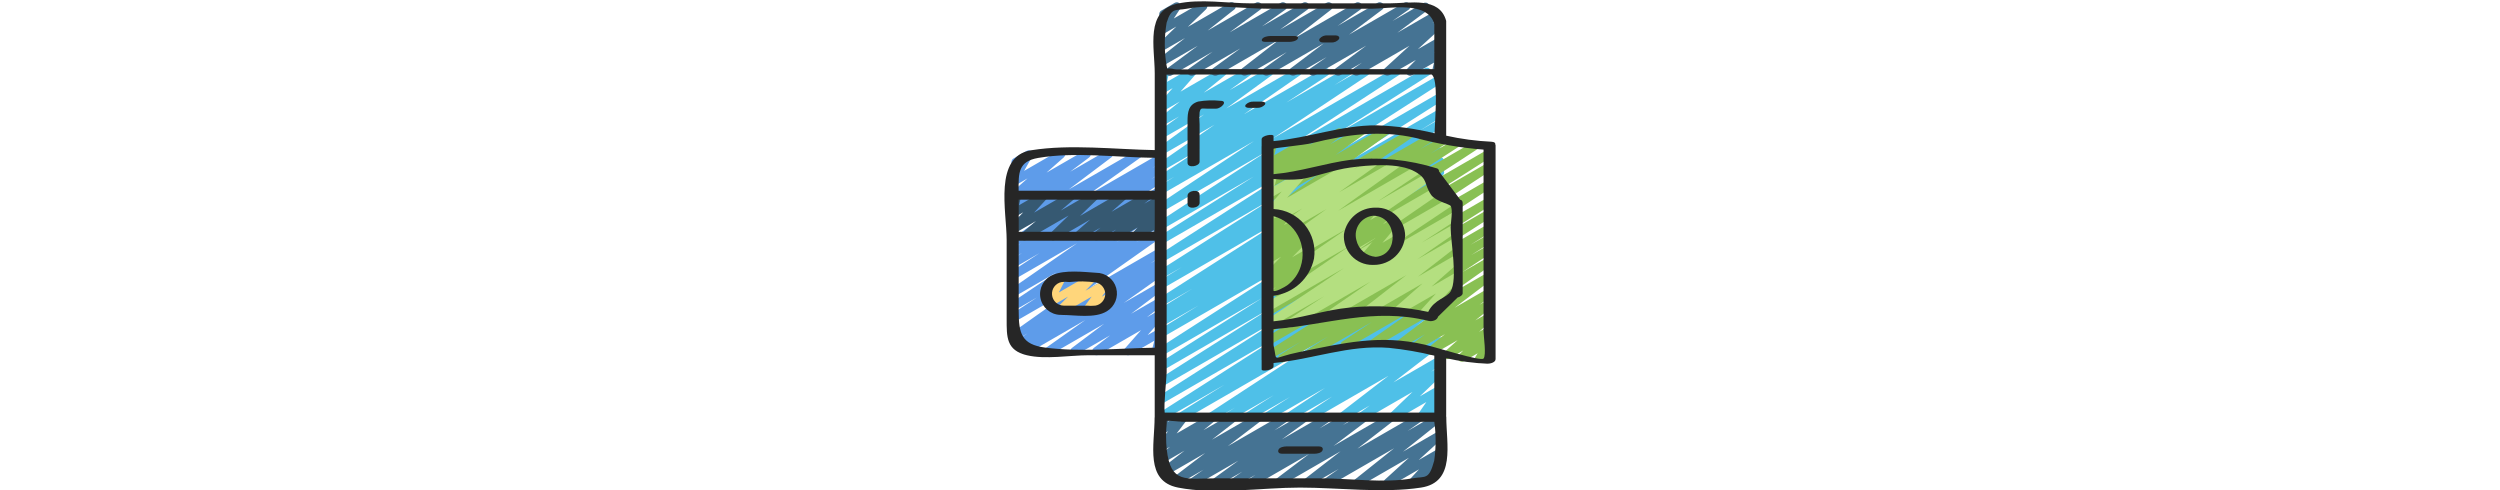 <svg height="100px" viewBox="0 -1 509.713 509" xmlns="http://www.w3.org/2000/svg"><path d="m256.094 504.23c-1.871.004-3.527-1.219-4.078-3.004-.551-1.789.125-3.73 1.672-4.785l6.953-4.762-20.742 11.945c-1.977 1.078-4.445.441-5.648-1.461-1.207-1.898-.727-4.406 1.09-5.73l11.562-7.988-26.309 15.18c-1.965 1.129-4.469.523-5.703-1.379s-.762-4.438 1.07-5.77l26.828-19.43-46.078 26.578c-1.973 1.07-4.434.43-5.637-1.461-1.199-1.895-.734-4.391 1.07-5.723l14.406-9.992-28.309 16.324c-1.945 1.102-4.41.512-5.648-1.348-1.242-1.859-.836-4.363.93-5.734l34.793-26.531-41.961 24.227c-1.938 1.102-4.398.523-5.645-1.328-1.246-1.848-.855-4.348.895-5.73l25.316-19.703-22.355 12.902c-1.926 1.082-4.352.516-5.605-1.297-1.25-1.816-.91-4.289.781-5.699l12.211-9.941-7.387 4.266c-1.762 1.008-3.988.641-5.328-.883-1.34-1.523-1.422-3.781-.195-5.398l10.719-14.055-5.195 2.996c-1.523.879-3.426.734-4.797-.363-1.371-1.098-1.93-2.926-1.406-4.602l1.934-6.195c-.645-.375-1.184-.914-1.551-1.562-1.176-2.035-.48-4.637 1.551-5.82l4.27-2.465c1.52-.883 3.43-.742 4.805.359 1.375 1.098 1.934 2.926 1.406 4.605l-1 3.184 14.148-8.164c1.758-1.004 3.977-.633 5.316.887 1.336 1.52 1.422 3.766.207 5.383l-10.719 14.062 35.27-20.359c1.922-1.098 4.367-.543 5.625 1.281 1.262 1.824.914 4.309-.797 5.715l-12.234 9.961 29.395-16.973c1.941-1.125 4.422-.555 5.676 1.305 1.254 1.859.855 4.371-.914 5.75l-25.324 19.73 46.453-26.812c1.945-1.078 4.391-.484 5.625 1.367 1.23 1.852.832 4.34-.914 5.715l-34.801 26.523 58.266-33.633c1.977-1.102 4.473-.473 5.684 1.441 1.215 1.91.723 4.438-1.117 5.754l-14.395 10.012 29.867-17.238c1.965-1.129 4.469-.523 5.703 1.379 1.234 1.902.762 4.438-1.07 5.77l-26.836 19.473 46.078-26.59c1.98-1.117 4.488-.484 5.703 1.438 1.215 1.918.711 4.457-1.145 5.766l-11.547 7.973 26.316-15.191c1.992-1.215 4.59-.605 5.832 1.367 1.246 1.973.672 4.582-1.285 5.852l-6.945 4.746 20.754-11.949c1.953-1.145 4.461-.562 5.715 1.324 1.25 1.887.809 4.422-1.004 5.777l-34.824 26.301 57.863-33.504c1.941-1.086 4.391-.5 5.629 1.348s.852 4.336-.895 5.719l-37.852 29.285 63.008-36.375c1.98-1.137 4.504-.516 5.727 1.41 1.223 1.926.715 4.473-1.152 5.781l-15.434 10.762 31.129-17.973c1.934-1.102 4.387-.531 5.641 1.305 1.25 1.84.879 4.332-.855 5.727l-40.703 32.43 36.258-20.934c1.879-1.035 4.23-.512 5.5 1.219 1.266 1.727 1.055 4.129-.5 5.609l-25.035 22.809 20.062-11.582c1.824-1.059 4.148-.625 5.469 1.02 1.32 1.645 1.242 4.008-.188 5.562l-10.086 11.016 4.719-2.723c1.32-.84 3-.887 4.367-.125 1.367.766 2.207 2.215 2.188 3.785-.02 1.566-.898 2.996-2.289 3.723l-28.68 16.535c-1.824 1.062-4.145.629-5.469-1.012-1.32-1.641-1.246-4.004.176-5.559l10.098-11.016-30.48 17.586c-1.879 1.035-4.234.516-5.5-1.215-1.266-1.73-1.055-4.133.496-5.609l25.047-22.77-51.312 29.594c-1.93 1.098-4.375.531-5.629-1.305-1.25-1.832-.887-4.316.836-5.719l40.711-32.426-68.359 39.449c-1.973 1.094-4.457.461-5.668-1.441s-.73-4.418 1.094-5.742l15.418-10.754-31.109 17.938c-1.945 1.109-4.41.531-5.66-1.324-1.246-1.859-.848-4.363.914-5.738l37.871-29.281-62.941 36.344c-1.953 1.148-4.461.566-5.715-1.32-1.25-1.887-.812-4.422 1.004-5.777l34.816-26.293-57.84 33.391c-.645.387-1.379.598-2.133.605zm0 0" fill="#457393"></path><path d="m182.273 436.16c-1.906 0-3.582-1.266-4.102-3.098-.523-1.832.234-3.789 1.855-4.793l48.418-30.105-63.879 36.871c-2.004 1.086-4.5.406-5.684-1.539-1.18-1.945-.625-4.477 1.262-5.75l127.711-81.5-123.289 71.195c-2.012 1.145-4.57.484-5.766-1.496-1.199-1.977-.605-4.551 1.344-5.801l128-81.707-123.578 71.328c-2 1.059-4.473.371-5.645-1.562s-.629-4.441 1.23-5.723l116.559-73.934-112.145 64.758c-2.012 1.129-4.551.453-5.742-1.52-1.188-1.973-.598-4.531 1.336-5.785l107.238-67.703-102.832 59.352c-2.012 1.176-4.594.527-5.805-1.465-1.211-1.988-.602-4.578 1.367-5.824l138.582-89.035-134.145 77.438c-2.012 1.094-4.527.402-5.699-1.562-1.172-1.965-.586-4.504 1.328-5.758l41.336-25.516-36.965 21.336c-2.016 1.074-4.516.375-5.68-1.586-1.168-1.961-.582-4.492 1.328-5.746l4.043-2.473c-2.051.98-4.508.18-5.594-1.816-1.082-2-.41-4.496 1.531-5.676l34.68-21.336-30.309 17.496c-2.004 1.117-4.535.453-5.73-1.512-1.191-1.961-.617-4.516 1.301-5.777l130.715-83.574-126.297 72.906c-2.008 1.059-4.492.359-5.652-1.59-1.164-1.949-.594-4.469 1.293-5.73l23.793-14.617-19.422 11.188c-2 1.055-4.473.371-5.645-1.562-1.172-1.934-.629-4.445 1.23-5.727l118.289-75.094-113.875 65.707c-2 1.102-4.512.434-5.699-1.516-1.188-1.949-.633-4.488 1.262-5.762l138.77-89.156-134.332 77.586c-2.008 1.102-4.523.426-5.707-1.531-1.184-1.961-.613-4.504 1.293-5.766l98.664-62.449-94.25 54.383c-2.004 1.168-4.57.52-5.781-1.453-1.215-1.977-.629-4.559 1.316-5.816l112.195-73.129-107.73 62.191c-2 1.156-4.555.516-5.77-1.449-1.215-1.961-.648-4.535 1.281-5.805l98.883-65.707-94.395 54.535c-2.02 1.219-4.641.57-5.859-1.445s-.57-4.641 1.445-5.859l16.359-10.352-11.945 6.898c-1.996 1.098-4.504.434-5.695-1.504-1.191-1.941-.648-4.477 1.23-5.762l43.238-28.305-38.773 22.375c-1.977 1.105-4.473.473-5.684-1.438-1.215-1.91-.723-4.438 1.117-5.754l58.156-40.406-53.59 30.934c-1.965 1.117-4.457.508-5.688-1.383-1.23-1.895-.773-4.418 1.043-5.762l47.301-34.438-42.668 24.625c-1.961 1.102-4.445.488-5.668-1.402-1.223-1.891-.766-4.406 1.043-5.746l21.336-15.363-16.699 9.637c-1.926 1.102-4.379.547-5.637-1.285-1.262-1.828-.906-4.316.812-5.723l22.316-18.117-17.492 10.098c-1.809 1.047-4.113.629-5.438-.984-1.328-1.617-1.289-3.957.094-5.527l15.359-17.477-10.016 5.777c-1.469.844-3.301.742-4.664-.266-1.363-1.008-2-2.723-1.625-4.375l2.559-11.344c-.895-.352-1.641-.996-2.117-1.832-1.172-2.039-.477-4.641 1.555-5.82l4.266-2.469c1.469-.848 3.305-.746 4.672.262 1.363 1.004 2.004 2.727 1.625 4.383l-2.098 9.191 24.004-13.859c1.809-1.039 4.098-.617 5.422.992 1.32 1.609 1.289 3.938-.078 5.512l-15.363 17.492 41.617-24.023c1.926-1.098 4.371-.539 5.629 1.281 1.258 1.824.91 4.309-.797 5.719l-22.324 18.113 43.562-25.137c1.965-1.102 4.445-.488 5.668 1.402s.766 4.406-1.043 5.746l-21.383 15.363 39.105-22.57c1.965-1.117 4.457-.512 5.688 1.383 1.23 1.891.773 4.418-1.043 5.758l-47.285 34.434 72.047-41.602c1.977-1.105 4.473-.473 5.684 1.438 1.215 1.91.723 4.438-1.117 5.758l-58.156 40.41 82.562-47.59c1.992-1.098 4.5-.434 5.691 1.504 1.195 1.941.652 4.477-1.23 5.758l-43.168 28.238 61.531-35.523c2.02-1.219 4.641-.57 5.859 1.445 1.219 2.016.57 4.641-1.445 5.859l-16.41 10.375 30.66-17.699c1.996-1.156 4.555-.516 5.77 1.449 1.215 1.961.645 4.535-1.281 5.805l-98.945 65.707 126.43-72.984c2.008-1.234 4.637-.609 5.871 1.398 1.234 2.008.609 4.637-1.398 5.871l-112.117 73.078 139.219-80.383c2.02-1.219 4.641-.574 5.863 1.441 1.219 2.02.574 4.645-1.441 5.863l-98.68 62.449 108.004-62.348c2-1.098 4.512-.43 5.699 1.52 1.191 1.949.633 4.488-1.262 5.762l-138.844 89.223 134.406-77.594c2.008-1.102 4.523-.426 5.707 1.531 1.188 1.957.613 4.504-1.293 5.766l-118.289 75.094 113.875-65.766c2.012-1.059 4.496-.359 5.656 1.59 1.164 1.949.594 4.469-1.293 5.73l-23.578 14.508 19.215-11.094c2.008-1.121 4.539-.453 5.73 1.508 1.191 1.961.617 4.516-1.301 5.777l-130.711 83.594 126.293-72.91c2.012-1.09 4.523-.398 5.695 1.566 1.172 1.965.586 4.504-1.328 5.758l-34.875 21.484 30.496-17.609c2.023-1.152 4.598-.473 5.785 1.527 1.188 2.004.551 4.59-1.43 5.809l-4.047 2.477c2.051-.98 4.512-.184 5.594 1.812 1.082 2 .41 4.496-1.531 5.68l-41.156 25.387 36.785-21.23c2.012-1.18 4.594-.527 5.805 1.461 1.211 1.988.602 4.582-1.367 5.824l-138.648 89.09 134.211-77.484c2.004-1.07 4.492-.383 5.664 1.559 1.176 1.945.621 4.465-1.258 5.738l-107.137 67.652 102.73-59.316c2-1.055 4.477-.371 5.645 1.562 1.172 1.934.629 4.445-1.23 5.727l-116.559 73.934 112.145-64.734c2.004-1.086 4.504-.406 5.684 1.539 1.18 1.945.625 4.473-1.262 5.746l-128.078 81.727 123.656-71.355c2.004-1.086 4.504-.41 5.684 1.535 1.18 1.949.625 4.477-1.262 5.75l-127.699 81.496 123.277-71.188c2.016-1.137 4.57-.457 5.758 1.527 1.188 1.988.574 4.559-1.379 5.793l-48.461 30.141 44.082-25.43c1.996-1.098 4.504-.438 5.695 1.504 1.191 1.941.652 4.477-1.23 5.758l-108.742 71.066 104.277-60.211c2.004-1.055 4.484-.363 5.648 1.578 1.168 1.941.613 4.457-1.262 5.727l-10.121 6.324 5.734-3.305c2.004-1.082 4.504-.406 5.684 1.539 1.18 1.945.625 4.477-1.262 5.75l-29.867 18.961 25.445-14.668c2.008-1.121 4.539-.453 5.73 1.508 1.191 1.961.617 4.516-1.301 5.777l-26.785 17.152 22.324-12.883c1.996-1.16 4.551-.52 5.766 1.445 1.215 1.961.648 4.535-1.277 5.805l-40.391 26.727 35.902-20.727c1.992-1.133 4.523-.488 5.734 1.461 1.207 1.945.66 4.5-1.238 5.785l-26.41 17.621 21.914-12.648c1.941-1.094 4.398-.504 5.641 1.348 1.238 1.855.84 4.352-.914 5.727l-50.945 39.273 46.27-26.711c1.965-1.113 4.461-.496 5.684 1.402 1.227 1.898.758 4.426-1.066 5.758l-11.777 8.449 7.176-4.148c1.871-1.066 4.238-.574 5.527 1.148 1.289 1.719 1.098 4.133-.449 5.625l-23.953 22.957 18.969-10.949c1.727-.996 3.91-.664 5.266.801 1.352 1.461 1.512 3.668.383 5.309l-8.992 13.016 3.414-1.98c2.039-1.16 4.629-.457 5.805 1.574 1.172 2.031.484 4.629-1.539 5.816l-19.855 11.441c-1.727.984-3.906.648-5.254-.809-1.348-1.461-1.508-3.66-.387-5.301l8.992-13.023-33.145 19.133c-1.871 1.145-4.305.684-5.629-1.066s-1.102-4.219.512-5.707l23.953-22.949-51.473 29.723c-1.969 1.113-4.461.496-5.688-1.402-1.223-1.898-.754-4.422 1.07-5.758l11.758-8.438-27 15.598c-1.941 1.094-4.402.508-5.641-1.348-1.238-1.855-.84-4.348.914-5.727l51.004-39.254-80.281 46.328c-1.988 1.086-4.477.43-5.668-1.492-1.195-1.922-.684-4.441 1.172-5.742l26.453-17.648-43.121 24.883c-1.992 1.133-4.523.488-5.734-1.457-1.207-1.949-.664-4.504 1.238-5.789l40.363-26.699-58.828 33.945c-2 1.07-4.484.391-5.66-1.543-1.18-1.938-.637-4.453 1.23-5.734l26.707-17.137-42.375 24.457c-2.004 1.121-4.535.453-5.727-1.508-1.195-1.961-.621-4.516 1.297-5.781l29.867-19.004-45.594 26.371c-2.004 1.055-4.48.363-5.648-1.578-1.164-1.941-.609-4.457 1.262-5.727l9.969-6.23-23.5 13.578c-2.008 1.234-4.637.605-5.871-1.402-1.234-2.008-.609-4.637 1.398-5.871l108.859-71.125-135.91 78.508c-.656.363-1.395.547-2.141.527zm0 0" fill="#4fc0e8"></path><path d="m171.332 77.812c-1.836 0-3.469-1.176-4.047-2.918-.582-1.742.02-3.66 1.488-4.762l31.828-23.602-36.035 20.793c-1.938 1.109-4.398.543-5.652-1.305-1.254-1.844-.871-4.344.871-5.734l27.605-21.836-22.836 13.184c-1.863 1.105-4.266.637-5.574-1.094-1.312-1.73-1.113-4.168.457-5.664l18.953-18.332-13.852 7.996c-1.711.988-3.875.676-5.23-.758-1.359-1.434-1.555-3.613-.477-5.266l6.953-10.648c-1.797.359-3.625-.469-4.539-2.059-1.176-2.035-.48-4.637 1.551-5.82l13.945-8.047c1.711-.984 3.875-.672 5.23.762 1.359 1.434 1.559 3.609.477 5.266l-6.688 10.238 28.371-16.34c1.867-1.109 4.27-.637 5.578 1.094 1.312 1.73 1.113 4.168-.457 5.664l-18.918 18.297 43.41-25.055c1.934-1.109 4.398-.539 5.648 1.305 1.254 1.848.875 4.344-.871 5.734l-27.605 21.812 50.023-28.852c1.957-1.113 4.438-.516 5.672 1.367 1.238 1.879.801 4.395-.996 5.75l-31.828 23.602 53.203-30.719c1.969-1.113 4.461-.496 5.688 1.402 1.223 1.898.754 4.422-1.07 5.758l-24.27 17.363 42.531-24.523c1.965-1.148 4.484-.551 5.727 1.355 1.238 1.906.766 4.453-1.078 5.785l-28.523 20.77 48.398-27.91c1.938-1.082 4.383-.496 5.621 1.344 1.234 1.844.855 4.324-.875 5.711l-38.453 29.895 64.051-36.949c1.969-1.113 4.461-.496 5.688 1.402 1.223 1.898.754 4.422-1.07 5.758l-23.602 16.852 41.652-24.012c1.949-1.094 4.414-.5 5.645 1.367 1.234 1.863.816 4.367-.953 5.73l-34.508 25.984 57.367-33.082c1.973-1.082 4.441-.453 5.652 1.441 1.207 1.895.742 4.402-1.066 5.734l-16.828 11.758 32.059-18.508c1.957-1.141 4.465-.551 5.711 1.344 1.242 1.891.793 4.426-1.027 5.773l-31.727 23.609 39.781-22.961c1.969-1.098 4.453-.473 5.668 1.422 1.219 1.898.75 4.414-1.066 5.746l-8.254 5.836 6.07-3.5c1.879-1.059 4.258-.551 5.535 1.191 1.277 1.738 1.055 4.16-.52 5.637l-25.914 23.73 20.984-12.117c1.844-1.062 4.195-.602 5.5 1.082 1.309 1.688 1.172 4.078-.32 5.602l-9.055 9.23 3.941-2.27c1.473-.855 3.312-.75 4.68.262 1.367 1.012 2.004 2.742 1.617 4.398l-2.473 10.625c1.527.605 2.57 2.035 2.684 3.672.113 1.641-.727 3.199-2.156 4.008l-4.266 2.457c-1.473.848-3.312.742-4.676-.273-1.367-1.012-2-2.738-1.613-4.395l1.953-8.422-22.699 13.105c-1.844 1.055-4.184.586-5.484-1.094-1.301-1.68-1.168-4.062.312-5.586l9.055-9.199-27.535 15.82c-1.883 1.062-4.258.551-5.539-1.188-1.277-1.738-1.055-4.16.52-5.637l25.906-23.707-52.98 30.566c-1.973 1.105-4.465.484-5.684-1.422s-.742-4.43 1.09-5.754l8.262-5.828-22.578 13.02c-1.957 1.141-4.465.551-5.711-1.34-1.246-1.895-.797-4.43 1.023-5.777l31.719-23.609-53.246 30.719c-1.977 1.121-4.48.496-5.703-1.418-1.223-1.914-.73-4.449 1.121-5.766l16.785-11.699-32.836 18.934c-1.953 1.117-4.438.531-5.68-1.344-1.242-1.879-.816-4.395.977-5.754l34.508-26.027-57.41 33.145c-1.969 1.109-4.461.496-5.688-1.402-1.223-1.902-.754-4.426 1.07-5.758l23.602-16.914-41.684 24.062c-1.938 1.082-4.383.496-5.617-1.344-1.238-1.844-.859-4.324.871-5.711l38.477-29.883-64.086 37c-1.965 1.145-4.48.547-5.723-1.359-1.242-1.906-.77-4.449 1.074-5.785l28.508-20.785-48.449 27.953c-1.969 1.113-4.461.496-5.688-1.402-1.223-1.898-.754-4.422 1.07-5.758l24.277-17.398-42.574 24.578c-.645.379-1.383.578-2.133.578zm0 0" fill="#457393"></path><path d="m492.477 375.84c-1.547 0-2.969-.832-3.727-2.18-.754-1.348-.723-2.996.082-4.312l2.297-3.746-14.277 8.234c-1.863 1.07-4.23.594-5.531-1.117-1.297-1.711-1.121-4.121.41-5.625l4.453-4.344-14.633 8.449c-1.875 1.004-4.207.473-5.465-1.246-1.254-1.719-1.051-4.102.48-5.582l13.75-12.355-25.688 14.762c-1.926 1.09-4.367.523-5.621-1.305-1.25-1.824-.895-4.305.816-5.711l17.434-14.004-29.012 16.77c-1.965 1.148-4.484.551-5.727-1.355-1.242-1.906-.77-4.453 1.074-5.785l12.844-9.387-24.148 13.926c-1.949 1.109-4.426.52-5.664-1.348-1.242-1.867-.824-4.379.953-5.746l38.887-29.465-60.922 35.168c-1.973 1.137-4.492.523-5.723-1.395-1.23-1.918-.734-4.465 1.125-5.781l44.059-31.062-69.84 40.32c-1.992 1.113-4.512.461-5.711-1.484-1.199-1.941-.656-4.488 1.234-5.77l30.719-20.242-62.438 36.047c-2.012 1.148-4.57.484-5.77-1.496-1.195-1.977-.602-4.551 1.348-5.801l21.18-13.551-45.227 26.102c-2.02 1.219-4.641.566-5.859-1.453-1.215-2.02-.562-4.645 1.457-5.859l21.801-13.652-32.426 18.715c-2 1.098-4.512.43-5.699-1.52-1.188-1.949-.633-4.488 1.262-5.762l81.469-52.438-77.004 44.398c-2.008 1.105-4.523.43-5.707-1.531-1.184-1.957-.613-4.5 1.293-5.762l50.082-31.652-45.668 26.395c-2 1.137-4.539.484-5.742-1.473-1.207-1.957-.645-4.516 1.27-5.789l104.227-68.336-99.754 57.582c-1.992 1.086-4.484.422-5.672-1.508-1.191-1.93-.664-4.453 1.199-5.742l104.617-68.629-100.145 57.809c-2.012 1.145-4.57.484-5.77-1.496-1.195-1.977-.602-4.551 1.348-5.801l65.324-41.617-60.902 35.156c-2.004 1.164-4.57.52-5.781-1.457-1.215-1.973-.629-4.555 1.316-5.812l86.109-56.27-81.645 47.148c-2.004 1.137-4.551.48-5.754-1.484-1.199-1.969-.621-4.535 1.305-5.797l54.078-34.984-49.629 28.645c-2.004 1.086-4.504.406-5.684-1.539-1.18-1.945-.625-4.477 1.262-5.75l15.094-9.605-10.672 6.152c-2 1.066-4.484.391-5.66-1.543-1.176-1.938-.637-4.453 1.23-5.738l13.695-8.781-9.266 5.344c-1.98 1.09-4.461.449-5.668-1.461-1.203-1.906-.715-4.426 1.117-5.742l59.164-40.625-54.613 31.52c-1.965 1.102-4.449.488-5.672-1.402-1.223-1.891-.766-4.406 1.047-5.746l55.074-39.691-50.449 29.125c-1.969 1.129-4.473.523-5.707-1.379-1.23-1.902-.762-4.438 1.07-5.77l30.867-22.273-26.23 15.129c-1.965 1.133-4.469.535-5.707-1.359-1.238-1.898-.781-4.434 1.047-5.773l11.859-8.715-7.199 4.156c-1.918 1.07-4.336.512-5.586-1.293-1.254-1.805-.93-4.266.746-5.688l3.566-2.934c-1.199.246-2.445-.043-3.414-.793-1.363-1.039-1.977-2.793-1.551-4.457l2.816-10.879c-1.605-.512-2.758-1.922-2.945-3.598-.184-1.672.637-3.301 2.09-4.148l4.883-2.816c1.488-.859 3.344-.742 4.715.297 1.367 1.039 1.977 2.801 1.547 4.465l-2.328 8.969 33.613-19.406c1.922-1.094 4.359-.539 5.617 1.281 1.258 1.816.918 4.293-.781 5.707l-2.559 2.074 29.492-17.066c1.957-1.098 4.43-.492 5.656 1.387s.793 4.387-1 5.738l-11.836 8.824 31.781-18.348c1.961-1.09 4.43-.477 5.652 1.406 1.223 1.883.777 4.391-1.02 5.734l-30.832 22.266 51.117-29.508c1.961-1.102 4.445-.488 5.668 1.402s.766 4.406-1.043 5.746l-55.059 39.68 75.844-43.793c1.984-1.133 4.508-.504 5.727 1.43s.699 4.48-1.18 5.781l-59.168 40.629 74.574-43.051c1.996-1.07 4.48-.391 5.656 1.543 1.18 1.938.637 4.453-1.23 5.734l-13.711 8.801 21.895-12.648c1.305-.789 2.93-.824 4.266-.094 1.34.734 2.184 2.125 2.215 3.648.035 1.523-.746 2.949-2.051 3.742l-15.094 9.602 24.336-14.047c2.004-1.141 4.551-.484 5.75 1.484 1.203 1.965.625 4.531-1.305 5.793l-54.102 34.988 69.777-40.285c2.008-1.234 4.637-.609 5.871 1.398 1.234 2.008.609 4.637-1.398 5.871l-86.188 56.32 96.117-55.469c2.004-1.082 4.504-.406 5.684 1.539 1.18 1.945.625 4.477-1.262 5.75l-65.219 41.566 60.832-35.117c2-1.133 4.539-.484 5.742 1.473 1.207 1.957.645 4.52-1.27 5.789l-104.672 68.617 100.227-57.828c1.996-1.137 4.535-.484 5.742 1.473 1.203 1.957.641 4.516-1.273 5.789l-104.207 68.293 99.762-57.594c2.008-1.102 4.523-.426 5.707 1.531 1.184 1.957.613 4.5-1.293 5.766l-50.152 31.699 45.738-26.41c2.016-1.227 4.641-.59 5.867 1.422s.594 4.641-1.422 5.867l-81.355 52.367 76.938-44.43c2.02-1.219 4.641-.566 5.859 1.453 1.215 2.02.562 4.641-1.457 5.859l-21.973 13.805 17.578-10.145c2.004-1.121 4.535-.453 5.727 1.508 1.195 1.961.621 4.516-1.297 5.777l-21.332 13.57 16.895-9.754c1.996-1.16 4.555-.52 5.77 1.445 1.215 1.965.645 4.535-1.281 5.809l-30.637 20.207 26.184-15.098c1.969-1.094 4.449-.473 5.664 1.426 1.219 1.895.75 4.41-1.066 5.742l-44.082 31.156 39.508-22.801c1.949-1.109 4.426-.52 5.664 1.348 1.242 1.867.824 4.379-.953 5.742l-38.879 29.441 34.188-19.73c1.965-1.145 4.48-.547 5.723 1.359 1.242 1.906.77 4.449-1.074 5.785l-12.867 9.387 8.234-4.746c1.926-1.09 4.367-.523 5.621 1.305 1.25 1.824.895 4.309-.816 5.711l-17.391 13.961 12.602-7.281c1.879-1.004 4.211-.477 5.465 1.246 1.254 1.719 1.051 4.102-.48 5.582l-13.738 12.355 8.773-5.066c1.859-1.074 4.23-.598 5.527 1.113 1.301 1.711 1.125 4.121-.41 5.625l-4.562 4.465c1.703-.684 3.652-.199 4.84 1.203 1.188 1.402 1.344 3.406.391 4.973l-3.176 5.207c1.836.191 3.34 1.543 3.727 3.344.387 1.805-.426 3.652-2.02 4.582l-11.035 6.375c-.648.406-1.395.625-2.156.633zm0 0" fill="#89c053"></path><path d="m273.363 339.496c-1.879.004-3.539-1.227-4.086-3.027s.152-3.746 1.715-4.789l81.535-54.547-77.027 44.469c-1.977 1.078-4.445.438-5.652-1.461-1.203-1.898-.723-4.41 1.094-5.734l86.82-59.887-82.262 47.48c-1.977 1.078-4.445.438-5.652-1.461-1.203-1.898-.723-4.406 1.094-5.73l84.941-58.77-80.383 46.395c-1.988 1.086-4.477.43-5.672-1.492-1.191-1.922-.68-4.441 1.172-5.742l46.023-30.637-41.523 23.969c-1.969 1.113-4.461.5-5.688-1.402-1.223-1.898-.754-4.422 1.07-5.754l63.301-45.398-58.684 33.875c-1.973 1.16-4.508.555-5.75-1.367-1.238-1.922-.738-4.48 1.133-5.801l38.27-27.348-33.652 19.43c-1.98 1.117-4.488.488-5.703-1.434-1.219-1.922-.715-4.457 1.145-5.77l4.18-2.898c-1.824.816-3.973.258-5.164-1.348-1.195-1.602-1.117-3.82.191-5.336l17.68-20.301-12.328 7.117c-1.504.863-3.375.734-4.742-.328-1.367-1.059-1.961-2.84-1.496-4.508l2.492-8.996c-1.527-.605-2.57-2.035-2.68-3.676-.113-1.641.727-3.195 2.156-4.004l4.652-2.68c1.5-.867 3.375-.738 4.742.32 1.371 1.059 1.965 2.84 1.504 4.508l-1.859 6.727 25.438-14.688c1.801-1.027 4.082-.605 5.402.992 1.32 1.602 1.297 3.918-.051 5.496l-17.676 20.301 68.047-39.254c1.98-1.117 4.488-.488 5.703 1.434 1.215 1.922.711 4.457-1.148 5.766l-4 2.766 19.02-10.973c1.965-1.16 4.492-.547 5.711 1.383 1.23 1.91.75 4.449-1.094 5.777l-38.273 27.375 57.559-33.223c1.969-1.109 4.461-.496 5.684 1.402 1.227 1.902.758 4.426-1.066 5.758l-63.309 45.371 82.457-47.598c1.996-1.188 4.574-.559 5.801 1.414 1.227 1.973.652 4.562-1.297 5.832l-46.012 30.633 54.906-31.676c1.973-1.078 4.445-.438 5.648 1.461 1.203 1.902.727 4.41-1.094 5.734l-84.984 58.777 83.883-48.426c1.98-1.121 4.488-.488 5.707 1.434 1.215 1.918.711 4.457-1.148 5.766l-86.785 59.871 96.836-55.91c1.992-1.117 4.504-.469 5.711 1.465 1.203 1.938.676 4.477-1.203 5.77l-81.57 54.613 83.949-48.469c2-1.117 4.523-.457 5.719 1.496 1.199 1.953.641 4.5-1.262 5.773l-38.547 25.074 34.133-19.688c1.977-1.078 4.445-.438 5.648 1.461 1.207 1.898.727 4.41-1.09 5.73l-43.273 29.867 38.723-22.332c1.945-1.129 4.434-.559 5.691 1.309 1.254 1.863.844 4.387-.938 5.758l-42.664 33.137 37.988-21.93c1.902-1.105 4.332-.586 5.609 1.203 1.281 1.785.996 4.254-.66 5.699l-29.012 25.461 24.07-13.941c1.82-1.047 4.133-.613 5.449 1.02 1.32 1.637 1.254 3.984-.156 5.543l-23.555 25.922c.371.312.68.688.914 1.109 1.172 2.039.473 4.645-1.562 5.82l-12.422 7.176c-1.82 1.051-4.133.617-5.453-1.02-1.316-1.633-1.25-3.984.16-5.539l17.254-19.023-37.879 21.863c-1.898 1.082-4.305.559-5.582-1.219-1.273-1.773-1-4.227.633-5.676l29.016-25.48-54.734 31.574c-1.941 1.105-4.41.527-5.656-1.328-1.246-1.855-.848-4.359.91-5.738l42.668-33.137-75.945 43.82c-1.977 1.078-4.445.438-5.652-1.461-1.203-1.902-.723-4.41 1.094-5.734l43.266-29.867-81.902 47.352c-2.004 1.168-4.57.52-5.781-1.453-1.215-1.977-.629-4.559 1.316-5.816l38.578-25.086-56.633 32.699c-.648.375-1.387.566-2.137.562zm0 0" fill="#b4df80"></path><path d="m387.363 273.168c-1.711.004-3.262-1.016-3.934-2.59-.672-1.574-.34-3.395.844-4.629l.988-1.027-9.891 5.703c-1.793 1.02-4.059.609-5.379-.973-1.324-1.586-1.324-3.887-.004-5.473l15.473-18.363-22.102 12.801c-1.883 1.062-4.258.551-5.539-1.188-1.277-1.742-1.055-4.16.52-5.641l6.629-6.09-4.129 2.379c-1.809 1.035-4.105.613-5.426-1.004-1.316-1.613-1.277-3.949.102-5.516l7.449-8.379c-1.613-.508-2.777-1.922-2.961-3.605-.184-1.68.641-3.312 2.109-4.16l16.527-9.539c1.812-1.039 4.105-.613 5.426 1.004 1.32 1.613 1.277 3.949-.102 5.516l-4.531 5.117 14.848-8.645c1.883-1.059 4.258-.551 5.539 1.191 1.277 1.738 1.055 4.16-.52 5.637l-6.648 6.109 9.652-5.512c1.789-1.008 4.047-.598 5.367.98 1.32 1.574 1.324 3.867.016 5.453l-15.469 18.312 14.609-8.438c1.836-1.062 4.18-.613 5.488 1.059 1.312 1.672 1.195 4.055-.277 5.586l-6.133 6.41c.668.367 1.227.914 1.602 1.578 1.18 2.043.48 4.652-1.559 5.828l-16.453 9.508c-.645.387-1.383.594-2.133.598zm0 0" fill="#89c053"></path><path d="m282.035 306.617c-1.762 0-3.34-1.082-3.977-2.723-.633-1.641-.199-3.504 1.102-4.691l2.48-2.238-6.109 3.527c-1.914 1.109-4.359.574-5.633-1.238-1.273-1.809-.949-4.293.746-5.719l5.922-5.016-1.035.598c-1.844 1.051-4.184.582-5.484-1.098-1.301-1.68-1.168-4.062.316-5.586l16.824-17.066-11.656 6.723c-1.879 1.035-4.23.516-5.496-1.215-1.27-1.73-1.055-4.133.496-5.609l4.805-4.336c-1.895.965-4.215.387-5.434-1.359-1.219-1.746-.965-4.121.594-5.57l2.801-2.559c-1.195-.035-2.324-.562-3.113-1.461-1.344-1.539-1.402-3.816-.145-5.426l4.922-6.34c-1.367.527-2.91.324-4.098-.539-1.359-1.008-1.996-2.727-1.621-4.379l1.871-8.234c-.574-.367-1.055-.867-1.398-1.457-1.184-2.035-.492-4.645 1.543-5.828l3.336-1.938c1.469-.848 3.301-.746 4.664.258 1.367 1.004 2.008 2.723 1.633 4.375l-1.168 5.188 9.746-5.621c1.766-1.016 4-.641 5.34.891 1.34 1.535 1.406 3.801.164 5.414l-4.848 6.246 9.559-5.52c1.879-1.094 4.285-.594 5.574 1.156 1.293 1.75 1.059 4.195-.543 5.668l-.758.711 1.766-1.016c1.879-1.035 4.234-.512 5.5 1.215 1.266 1.73 1.055 4.133-.5 5.609l-4.727 4.27 4.266-2.449c1.848-1.055 4.188-.586 5.488 1.094s1.168 4.062-.316 5.586l-16.844 17.066 14.84-8.531c1.91-1.09 4.336-.547 5.602 1.25s.957 4.266-.711 5.695l-6.207 5.258c1.91-.703 4.051.047 5.109 1.781 1.062 1.738.75 3.98-.746 5.359l-10.234 9.234c1.277.789 2.043 2.191 2.02 3.695-.027 1.5-.836 2.875-2.137 3.625l-21.922 12.699c-.656.383-1.406.582-2.168.57zm0 0" fill="#89c053"></path><path d="m45.629 367.699c-1.859 0-3.504-1.203-4.066-2.973-.562-1.77.082-3.703 1.598-4.777l40.781-28.84-60.398 34.867c-2.008 1.23-4.637.598-5.867-1.414-1.23-2.008-.598-4.637 1.414-5.867l1.246-.801-5.055 2.91c-1.992 1.07-4.473.398-5.652-1.527-1.184-1.93-.656-4.445 1.199-5.734l13.066-8.535-12.41 7.16c-1.957 1.047-4.391.418-5.598-1.445-1.203-1.863-.777-4.344.984-5.695l76.355-53.883-72.262 41.695c-1.996 1.137-4.535.484-5.742-1.473-1.203-1.957-.645-4.516 1.27-5.789l27.309-17.918-22.836 13.191c-1.984 1.07-4.457.418-5.648-1.496-1.195-1.914-.691-4.426 1.145-5.73l47.98-32.207-43.477 25.09c-1.98 1.152-4.52.531-5.75-1.406-1.227-1.938-.703-4.496 1.184-5.797l68.984-47.883-64.418 37.164c-1.992 1.082-4.48.422-5.672-1.508-1.188-1.93-.66-4.453 1.199-5.746l29.969-19.703-25.496 14.754c-2.004 1.141-4.551.484-5.75-1.484-1.203-1.965-.625-4.531 1.305-5.793l11.945-7.75-7.535 4.344c-2.004 1.141-4.551.484-5.75-1.484-1.203-1.965-.625-4.531 1.305-5.793l10.797-6.957-6.316 3.637c-1.965 1.086-4.438.465-5.652-1.426-1.215-1.887-.758-4.395 1.043-5.734l56.637-40.285-52.051 30.027c-1.961 1.152-4.48.566-5.73-1.336-1.246-1.902-.785-4.449 1.051-5.789l44-33.184-39.254 22.68c-1.953 1.129-4.449.539-5.691-1.344-1.246-1.883-.809-4.41 1-5.766l19.625-14.754-14.977 8.672c-1.898 1.082-4.309.559-5.582-1.219-1.273-1.773-1-4.227.633-5.676l17.996-15.863-13.047 7.523c-1.668.938-3.758.648-5.109-.707-1.352-1.355-1.633-3.445-.691-5.109l8.531-14.969-.223.129c-2.023 1.059-4.527.332-5.672-1.648-1.145-1.977-.523-4.508 1.406-5.734l13.926-8.047c1.664-.949 3.758-.676 5.121.676 1.355 1.355 1.637 3.449.691 5.117l-8.551 14.996 36.301-20.949c1.895-1.082 4.301-.559 5.574 1.211 1.277 1.773 1.008 4.219-.617 5.672l-17.988 15.863 39.5-22.801c1.957-1.125 4.453-.539 5.695 1.348 1.242 1.883.805 4.406-1 5.762l-19.629 14.746 37.926-21.898c1.949-1.094 4.414-.496 5.645 1.371 1.234 1.863.816 4.363-.953 5.73l-44.031 33.188 69.922-40.371c1.969-1.125 4.477-.512 5.703 1.398 1.227 1.906.746 4.441-1.094 5.77l-56.656 40.32 75.094-43.352c1.996-1.082 4.492-.414 5.676 1.523 1.188 1.938.645 4.465-1.23 5.746l-10.664 6.895 6.238-3.59c2.004-1.141 4.551-.484 5.75 1.484 1.203 1.965.625 4.531-1.305 5.793l-11.945 7.68 7.492-4.324c1.996-1.137 4.535-.484 5.738 1.473 1.207 1.957.645 4.516-1.27 5.789l-30.062 19.762 25.602-14.777c1.977-1.105 4.469-.477 5.684 1.438 1.211 1.91.723 4.438-1.121 5.754l-68.973 47.891 64.434-37.207c1.988-1.113 4.504-.469 5.711 1.469 1.203 1.934.676 4.477-1.203 5.77l-47.898 32.203 43.434-25.078c2.004-1.199 4.598-.566 5.824 1.418 1.227 1.988.629 4.59-1.344 5.844l-27.434 17.98 22.973-13.262c1.973-1.141 4.492-.527 5.723 1.395 1.23 1.918.734 4.465-1.125 5.781l-76.34 53.895 71.766-41.418c2.004-1.164 4.57-.52 5.781 1.457 1.211 1.973.629 4.555-1.316 5.812l-12.996 8.449 8.531-4.934c2-1.117 4.523-.457 5.719 1.496 1.195 1.953.641 4.5-1.266 5.773l-3.461 2.246c2-.578 4.129.379 5.027 2.262.898 1.879.305 4.137-1.402 5.332l-40.754 28.844 36.215-20.898c1.949-1.117 4.434-.531 5.676 1.344 1.242 1.879.816 4.395-.977 5.754l-33.277 25.02 28.559-16.492c1.945-1.109 4.41-.531 5.66 1.324 1.246 1.859.848 4.363-.914 5.738l-16.82 13.023 12.094-6.98c1.809-1.035 4.102-.613 5.422 1 1.32 1.609 1.285 3.941-.09 5.512l-16.707 18.984 11.398-6.586c1.488-.855 3.344-.738 4.711.297 1.367 1.039 1.977 2.793 1.555 4.457l-2.945 11.504c1.078.305 1.992 1.012 2.559 1.977.566.984.719 2.148.426 3.242-.297 1.094-1.012 2.023-1.992 2.586l-5.047 2.902c-1.484.855-3.336.738-4.703-.297-1.363-1.035-1.98-2.785-1.559-4.445l2.5-9.766-25.148 14.508c-1.805 1.027-4.09.602-5.406-1.004s-1.285-3.926.074-5.496l16.715-18.988-44.176 25.473c-1.941 1.109-4.41.527-5.656-1.328s-.848-4.359.91-5.738l16.812-13.012-34.781 20.078c-1.953 1.117-4.438.527-5.68-1.348-1.242-1.875-.812-4.391.977-5.754l33.281-25.035-55.68 32.137c-.645.387-1.383.594-2.133.605zm0 0" fill="#5e9cea"></path><path d="m20.84 248.48c-1.789.004-3.391-1.109-4.012-2.785-.621-1.676-.129-3.562 1.227-4.727l14.66-12.559-21.75 12.535c-1.82 1.035-4.125.594-5.438-1.039-1.309-1.633-1.242-3.977.164-5.531l13.797-15.055-8.531 4.918c-1.469.844-3.301.738-4.664-.266-1.363-1.008-2-2.727-1.625-4.379l2.559-11.367c-.875-.359-1.602-1.008-2.062-1.832-1.176-2.039-.48-4.641 1.551-5.82l4.266-2.469c1.473-.848 3.305-.746 4.672.262 1.367 1.004 2.004 2.727 1.629 4.383l-2.109 9.215 24.125-13.91c1.82-1.035 4.125-.594 5.434 1.039 1.312 1.633 1.242 3.98-.16 5.531l-13.809 15.055 37.547-21.676c1.906-1.078 4.32-.543 5.586 1.246s.973 4.246-.68 5.684l-14.684 12.562 33.844-19.535c1.863-1.105 4.266-.637 5.574 1.094 1.312 1.73 1.113 4.168-.457 5.664l-19.027 18.391 43.605-25.191c1.898-1.102 4.328-.582 5.609 1.203 1.281 1.789.996 4.258-.66 5.703l-15.926 13.977 36.25-20.934c1.941-1.121 4.422-.551 5.676 1.309 1.254 1.859.855 4.371-.914 5.75l-6.996 5.512 14.703-8.48c1.926-1.09 4.367-.527 5.621 1.301 1.25 1.828.895 4.309-.816 5.711l-4.465 3.586c1.871-.949 4.156-.395 5.383 1.305 1.23 1.699 1.043 4.039-.441 5.523l-5.777 6.031.633-.359c1.5-.867 3.375-.742 4.742.316 1.371 1.059 1.969 2.836 1.512 4.504l-2.16 7.836c1.418.695 2.332 2.113 2.383 3.688.055 1.578-.77 3.051-2.133 3.84l-4.266 2.457c-1.5.863-3.375.738-4.746-.32-1.367-1.059-1.961-2.84-1.504-4.512l1.445-5.223-17.477 10.09c-1.84 1.059-4.176.609-5.488-1.059s-1.199-4.047.266-5.582l5.793-6.059-22.059 12.73c-1.926 1.09-4.367.527-5.621-1.301-1.25-1.828-.895-4.309.816-5.711l4.379-3.516-18.305 10.562c-1.938 1.117-4.41.547-5.664-1.305-1.254-1.855-.863-4.359.895-5.742l7.016-5.516-21.812 12.562c-1.902 1.105-4.332.582-5.613-1.203s-.992-4.254.664-5.699l15.93-13.98-36.25 20.926c-1.863 1.105-4.266.637-5.574-1.094-1.312-1.73-1.113-4.168.457-5.664l19.027-18.391-43.629 25.199c-.648.383-1.383.586-2.133.59zm0 0" fill="#365972"></path><path d="m85.613 325.031c-1.613 0-3.094-.914-3.816-2.359s-.566-3.172.406-4.465l8.359-11.41-29.934 17.297c-1.848 1.004-4.148.512-5.426-1.156-1.277-1.672-1.148-4.023.305-5.543l10.508-10.562-17.699 10.238c-1.637.969-3.715.742-5.098-.562-1.387-1.301-1.742-3.359-.875-5.051l6.73-13.305-1.469.852c-2.023 1.062-4.527.336-5.668-1.645-1.145-1.98-.527-4.508 1.402-5.734l13.883-8.023c1.637-.973 3.723-.742 5.109.562 1.387 1.305 1.738 3.371.867 5.062l-6.734 13.293 32.957-19.055c1.848-1.004 4.148-.512 5.426 1.16 1.277 1.668 1.148 4.02-.309 5.539l-10.469 10.547 19.773-11.406c1.746-1.012 3.965-.656 5.309.848 1.348 1.504 1.457 3.746.262 5.371l-8.355 11.402 6.828-3.918c2.027-1.059 4.527-.336 5.672 1.645 1.145 1.98.523 4.512-1.406 5.738l-24.402 14.035c-.645.391-1.383.602-2.137.605zm0 0" fill="#ffd67b"></path><g fill="#262626"><path d="m381.809 273.934c.227-.008.457-.035.68-.074.316 0 .539.082.898.066 17.105-.004 31.293-13.238 32.484-30.301-.109-7.91-3.387-15.445-9.098-20.922-5.707-5.473-13.375-8.434-21.281-8.211-16.352-.348-30.473 11.383-33.133 27.52-.664 8.223 2.141 16.348 7.734 22.41s13.465 9.512 21.715 9.512zm.785-51.055c24.855-.203 28.156 40.484 2.867 42.668-9.914-.656-18.184-7.82-20.242-17.535-1.512-5.684-.457-11.742 2.887-16.578 3.34-4.836 8.637-7.961 14.488-8.555zm0 0"></path><path d="m27.922 154.895c-39.332 6.305-25.602 63.461-25.602 93.117v81.688c0 19.105-.496 32.793 21.008 37.965 19.059 4.574 44.621 0 64.172 0h68.465v64.383c0 .105-.105.191-.105.301 0 28.297-10.238 65.816 24.34 72.652 38.852 7.68 87.082 0 126.531 0 40.211 0 85.812 6.109 125.637 0 36.273-5.57 26.188-45.062 26.188-73.453-.039-.293-.109-.578-.211-.855.051-.125.086-.25.109-.383v-59.605c14.066 3.207 28.398 5.125 42.812 5.734 2.492.066 8.449-1.145 8.449-4.777v-221.867c-.039-.367-.137-.727-.293-1.059.18-1.305-.734-2.34-3.285-2.562-.246-.047-.5-.082-.75-.102-15.797-.742-31.5-2.848-46.934-6.289v-119.09c-6.902-25.508-38.152-18.227-59.051-18.227h-143.496c-23.656 0-53.207-4.969-76.441.348-33.562 7.68-23.469 45.133-23.469 72.391v79.547c-41.711-.742-87.594-6.34-128.074.145zm128.074 204.918c-37.398.605-77.301 4.719-113.875-.117-24.184-3.191-27.309-14.508-27.309-37.898v-72.941h141.184zm0-120.242h-141.148v-33.383h141.148zm0-42.668h-141.234c-.211-18.395-.461-30.48 20.387-34.039 37.887-6.477 81.922-.469 120.848-.074zm290.031 280.184c-5.555 20.48-9 15.891-22.75 18.34-29.438 5.246-64.418 0-94.309 0h-110.832c-29.867 0-45.652 5.812-49.68-29.996-.949-9.117-.949-18.309 0-27.426.086-.766.109-1.539.066-2.312 5.66-.195 13.039 1.043 17.066 1.043h260.559c1.82 13.391 1.777 26.973-.121 40.352zm51.203-322.805v188.492c0 5.121 3.078 24.848 0 28.305-2.867 3.207-48.387-11.477-61.117-14.438-46.551-10.82-84.719-1.535-129.965 7.68-30.293 6.137-22.441 11.734-26.844-6.93 0-.102 0-.23-.059-.34v-16.496c55.168-4.266 103.559-22.715 160.922-8.535 3.41.855 8.906-.477 9.879-4.438l20.301-19.863c1.707-.324 5.215-2.176 5.215-4.371v-93.867c.098-1.574-1.004-2.969-2.559-3.242l-21.977-29.352c.109-1.582-.996-2.984-2.559-3.246-28.508-8.906-58.527-11.945-88.242-8.934-27.562 3.578-53.113 12.613-80.922 15.047v-26.25s0-.109.059-.145c.613-.855 31.199-3.711 39.578-5.77 36.633-9.012 70.723-13.934 108.375-5.316 22.898 6.152 46.316 10.172 69.953 12.008zm-189.016 30.559c17.066-3.074 33.418-9.629 50.613-11.949 18.566-2.559 50.695-5.512 67.746 4.48 13.422 7.859 8.453 12.363 16.211 23.781 4.566 6.707 19.023 9.48 20.32 11.574 2.559 4.086 0 17.277 0 22.305 0 14.992 7.465 53.531 0 66.312-4.055 6.938-17.066 8.191-23.324 21.332-26.652-5.668-54.02-7.203-81.141-4.547-27.086 2.609-52.32 11.852-79.363 14.32v-25.754c0-.145 0-.309 0-.453v-.352c20.852-2.52 37.762-18.07 42.02-38.637 1.879-12.488-1.609-25.188-9.598-34.965-7.992-9.773-19.742-15.719-32.352-16.363v-23.312c0-.301-.043-.805-.059-1.172v-6.723c9.629.98 19.332 1.02 28.969.121zm-29.012-.516.051-.066c.035 0 .066.027.035.066zm.059 116.473v-77.48c10.844 2.965 19.996 10.25 25.316 20.152 5.324 9.898 6.352 21.551 2.844 32.23-2.488 7.797-7.395 14.598-14.004 19.422-2.797 1.938-12.477 7.223-14.07 5.676zm-110.906-278.348c5.051-16.113 9.25-12.176 20.734-14.363 26.555-5.043 58.93 0 85.938 0h105.875c17.973 0 58.512-8.762 65.23 15.914v46.73h-240.734c-2.383 0-4.867.121-7.398.254h-19.629c-.852-.102-1.707-.102-2.457-.254-2.332-.645-4.77-.832-7.176-.547.184-.816.062-1.672-.34-2.406-2.609-14.996-2.625-30.328-.043-45.328zm0 363.102v-309.195h275.129c6.664 4.973 3.789 40.184 2.887 60.941-19.707-4.789-39.852-7.555-60.117-8.242-36.961-.137-70.633 13.133-106.965 16.359v-5.258c0-2.609-12.359-.672-12.359 3.312v7.109c0 .051-.059.094-.059.152v221.867c0 .086.051.129.059.211v9.594c0 2.609 12.359.672 12.359-3.312v-3.352c40.547-3.754 78.121-19.055 119.746-15.754 15.867 1.613 31.602 4.316 47.098 8.09v59.086h-279.816c-1.129-8.398 2.039-36.363 2.039-41.609zm0 0"></path><path d="m57.711 325.773c.266 0 .52-.059.785-.059.281.055.566.094.852.121 14.012 0 34.406 3.891 46.934-3.789 8.328-4.961 12.305-14.879 9.711-24.219-2.594-9.336-11.113-15.785-20.805-15.746-12.883-.852-32.73-3.23-44.867 2.195-9.371 3.867-14.789 13.742-13.012 23.723 1.781 9.984 10.27 17.379 20.402 17.773zm1.594-34.074c2.68-.355 5.391-.355 8.066 0 9.227-1.012 18.543-.859 27.734.453 5.727 1.309 9.715 6.5 9.508 12.371-.207 5.871-4.559 10.77-10.363 11.668-3.039.289-6.098.289-9.141 0h-23.508c-6.336-.062-11.598-4.902-12.191-11.211-.59-6.309 3.684-12.043 9.895-13.281zm0 0"></path><path d="m326.641 462.289h-34.137c-2.48 0-7.055.777-8.129 3.492-1 2.559.852 4.086 3.473 4.086h34.133c2.48 0 7.055-.773 8.133-3.488 1.023-2.535-.863-4.09-3.473-4.09zm0 0"></path><path d="m270.551 42.441h25.598c2.312 0 6.98-.895 8.219-3.184 1.238-2.285-1.094-2.875-3.148-2.875h-25.602c-2.312 0-6.98.898-8.219 3.184-1.234 2.285 1.121 2.875 3.152 2.875zm0 0"></path><path d="m330.488 43.098h8.531c3.117.254 6.16-1.039 8.141-3.453 1.359-2.484-1.168-3.918-3.41-3.918h-8.535c-3.109-.262-6.148 1.012-8.141 3.414-1.383 2.516 1.152 3.957 3.414 3.957zm0 0"></path><path d="m253.566 110.93h8.535c3.074.176 6.074-1.016 8.191-3.25 1.492-2.391-1.289-3.234-3.242-3.234h-8.535c-3.078-.168-6.074 1.027-8.191 3.27-1.492 2.371 1.289 3.215 3.242 3.215zm0 0"></path><path d="m202.562 209.586v-8.535c0-6.375-12.508-4.461-12.508.992v8.531c0 6.375 12.508 4.465 12.508-.988zm0 0"></path><path d="m202.539 166.816v-38.828c-.371-4.117-.371-8.258 0-12.371.988-5.121 2.27-3.867 7.422-3.867h9.695c5.383 0 12.801-8.141 4.504-8.141-7.676-.797-15.43-.543-23.039.758-10.238 3.031-11.094 11.215-11.094 20.344v43.301c.051 5.922 12.512 3.711 12.512-1.195zm0 0"></path></g></svg>